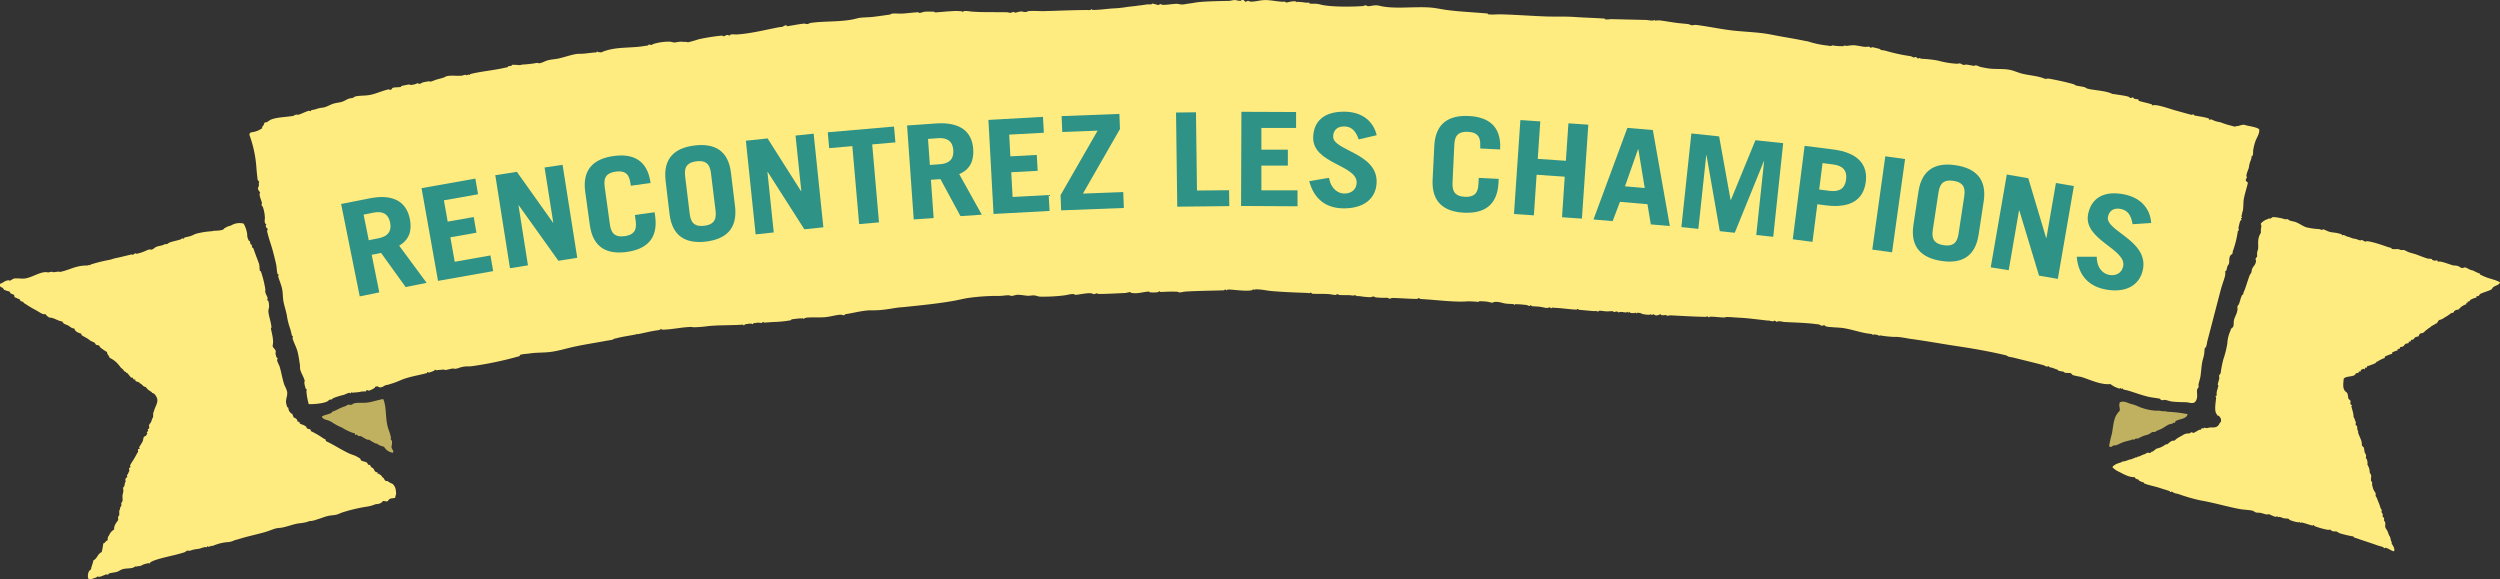 <svg xmlns="http://www.w3.org/2000/svg" viewBox="0 0 920 213.16"><rect x="0" y="0" width="920" height="213.16" fill="#333333" stroke="none"/><defs><style>.cls-1{fill:#ffec80;}.cls-1,.cls-2{fill-rule:evenodd;}.cls-2{fill:#bfb160;}.cls-3{fill:#2e9286;}</style></defs><g id="Layer_2" data-name="Layer 2"><g id="Layer_1-2" data-name="Layer 1"><path class="cls-1" d="M762.85,138.05a25.45,25.45,0,0,0,2.94.63c3.36,1,7.08,3,10.86,2.66A9.1,9.1,0,0,0,780,143c.24,0,.33-.21.36-.21.31,0,.17.31.24.35s.38-.21.35-.22c.3.08.3.31.52.42a9.32,9.32,0,0,0,1.19.26c2.49.69,5.1,1.73,7.81,2.38,1.45.35,3,.46,4.48.76-.11,0,.13.3.22.35.83.41,1.14,0,1.54.06.94.16,1.74.52,2.64.63A45.74,45.74,0,0,0,804,148c1.61,0,2.56.71,3.72,0,1.35-1.57.61-3.19.81-4.53.07-.53.49-.77.56-1s-.15-.61,0-1.18c.21-.95.53-1.88.68-2.79.27-1.7.32-3.43.63-5.15.17-.92.53-1.9.69-2.79s.11-1.75.31-2.58c0,.08.31-.1.37-.2a7.65,7.65,0,0,0,.47-2c1.77-6.69,3.38-13,5-19.14.45-1.68,1.05-3.26,1.54-4.93a5.2,5.2,0,0,0,.1-1.75c0-.29.37-.25.44-.48.14-.45.18-.94.35-1.39s.49-.8.56-1c.28-.91,0-1.72.32-2.58a1.56,1.56,0,0,1,.88-1c.17-.09.2-.93.27-1.12a36.87,36.87,0,0,0,1.85-7.51c0,.06.32-.05.38-.21s-.21-.4-.18-.62a13.53,13.53,0,0,1,.69-2.79c.09-.26.3-.11.37-.2.18-.25-.18-.58-.17-.63.07-.27.33-.13.38-.2.14-.24-.21-.43-.17-.64.08-.47.27-.92.34-1.39,0-.2-.4-.08.07-.27.06,0,.12-.5.14-.56.18-1.08.15-3,.27-3.77.31-2.1,1.16-4.44,1.56-6.41a2.27,2.27,0,0,1-.79-.78c.08-1.15.72-.94.33-1.4s.72-2.9.82-3.33a9.41,9.41,0,0,1,.61-2.51,5.17,5.17,0,0,0,.41-1.67c.05-.15.4-.26.39-.21.19-.75.1-1.58.22-2.3a20.17,20.17,0,0,1,.69-2.78c.52-1.6,1.7-2.95,1.47-4.65-1.18-.92-3.81-1.07-5.6-1.66-1.15,0-2.15.64-2.78.51-.31,0-.3.2-.38.21a11,11,0,0,1-1.58-.38,29.23,29.23,0,0,1-3.71-1.17c-.57-.17-1.23-.25-1.89-.44s-1.17-.54-1.83-.72c-.1,0-.28.29-.69.13,0,0,.07-.25.07-.28-.28-.49-5.19-1.18-5.36-1.23s-.24-.34-.26-.35c-.44-.17-.74.13-1,.06-2-.52-4.06-1.12-5.93-1.63-1.43-.39-7.27-2.48-8.22-1.81-.2.15-.3-.37-.24-.34-1.88-.64-3.35-.84-5-1.38,0,0,.07-.26.06-.28-.32-.54-1.51-.12-1.84-.68-.44-.74-1.11.46-1.58-.34-.26-.44-4.95-1-5.07-1.06-1.23-.21-.9,0-1.58-.33-2.49-1.08-6.79-1.18-8.87-1.8-.41-.13-.64-.41-.9-.48-1.13-.3-2.46-.42-3.17-.63-.41-.12-.63-.39-.9-.47-3-.87-6-1.49-9.14-2.07-.51-.09-1.09.22-1.64,0-2.29-1-5.61-1.18-8.21-1.83-1.53-.38-3.11-1.15-4.67-1.43-2.39-.45-4.93-.15-7.47-.46-.95-.13-1.94-.31-2.87-.51-1.31-.29-1-.53-2.18-.67-.18,0-.42.22-.35.23-1-.15-1.86-.36-2.87-.49-.46-.07-.63.21-1.33.06-.45-.1-.52-.4-1.22-.49-.38-.06-.53.13-1,.11a32.42,32.42,0,0,1-7-1.16,41.35,41.35,0,0,0-5.78-.65c-1.22-.13-.81-.5-1.27-.2s-.93-.44-.92-.44c-.45-.08-.72.17-1,.13s-.59-.36-1.23-.48a66,66,0,0,1-9.16-2,11.71,11.71,0,0,0-1.59-.24c-.25-.05-.26-.33-.29-.33-.85-.26-2-.55-2.83-.71-.32-.06-.41.22-.67.19s-.35-.35-.6-.38c-.59-.06-1.08.11-1.64.05-1.42-.16-2.9-.55-4.16-.6a18.56,18.56,0,0,0-2.31.25,8.34,8.34,0,0,1-1-.13c-.29,0-.26.22-.35.23a23.47,23.47,0,0,1-4.2-.3c.08,0-.22.23-.35.24a4.52,4.52,0,0,1-1-.13,35.18,35.18,0,0,1-7.59-1.59,3.4,3.4,0,0,0-.64-.09c-3.69-.77-6.71-1.25-10.17-1.88-1.67-.31-3.38-.68-5.08-.92-4-.55-7.87-.65-11.89-1.11-4.43-.51-8.9-1.51-13.39-2.05a7.31,7.31,0,0,0-1.32.15c-.56,0-1-.38-1.57-.45-1.2-.15-2.32-.22-3.53-.36-2.7-.32-4.94-.78-7-1a7.46,7.46,0,0,0-1.63.13c-.13,0,.09-.31-.29-.32a.58.58,0,0,1-.36.26,12.73,12.73,0,0,1-2.24-.21c-4.63-.13-9.07-.21-13.24-.32a16.45,16.45,0,0,1-2,.12c-.16,0-.38-.31-.3-.31-3.68-.26-7.28-.33-10.93-.59s-7.09-.08-10.64-.2c-5.49-.19-11.1-.64-16.4-.77-1.89-.05-3.34.16-4.83,0-.19,0-.36-.31-.3-.31-5.17-.47-10.51-.67-15.4-1.35-1.77-.25-3.37-.63-5.12-.8-6-.59-13.88.67-19.3-.7-1.7-.44-3,.13-4.19.16-.41,0-.44-.32-1-.31s-.48.22-1,.26c-4.35.32-12.38.34-15.76-.62-1.52-.44-2.83-.08-3.86-.34,0,0,0-.27,0-.29s-1.06,0-1.28,0a28.26,28.26,0,0,0-3.23-.32c-.22,0,0,.38-.31,0-.52-.57-3.44.26-3.55.26-.33,0-.37-.24-.64-.29a5.24,5.24,0,0,0-1,0c-2.09-.12-4.13-.59-6.12-.61s-3.59.61-5.47.57c-.43,0-.71-.29-1-.29s-.43.36-1,.29c-.07,0-.52-.55-.65-.58a2.29,2.29,0,0,0-.64,0c-.06,0-.5.29-.32.29-1.22,0-1.57-.27-2.26-.28s-1.47.29-2.26.3c-3.44.07-6.86.11-10.29.38-1.61.12-3.05.47-4.5.63-.78.08-1.54.3-2.26.32s-1.45-.28-2.25-.25c-1.61.06-3.22.39-4.82.38-.44,0-.72-.27-1-.27s-.42.37-.95.31A14.83,14.83,0,0,0,424,1.31c.11,0-.22.26-.31.29a5.22,5.22,0,0,1-1,0c-1.44.09-1.93.26-2.89.36-1.42.14-1.94.26-2.89.36-1.42.15-1.93.2-2.89.37a46.47,46.47,0,0,1-4.81.43c-2.09.18-5,.56-7.06.54-.18,0-.4-.27-.33-.27-.33,0-.38.25-.64.3a4.36,4.36,0,0,1-1,0c-5.17,0-10.44.26-15.44.39-2.43.07-3.89-.16-6.12,0-.45,0-.59.32-1.27.35s-1.07-.24-1.62-.2c-1.14.08-1.35.4-2.24.41-.17,0-.42-.26-.34-.27a7.56,7.56,0,0,0-1.26.36c-.6,0-.74-.2-1.3-.21-4.28-.1-9.92.07-13.58-.31a8.68,8.68,0,0,0-2.26-.13c-.19,0-.37.31-.31.3-.32,0-.4-.21-.66-.24a21,21,0,0,0-3.88,0c-1.91.08-4.38.38-5.78.42-.24,0-.34-.26-.35-.26-1,0-2.18-.07-3.23,0s-1.35.43-2.23.46c-.18,0-.4-.26-.34-.26-2.48.13-4.35.44-6.43.52-1,0-2.2-.12-3.24,0-.4,0-.44.3-.94.37-2,.28-4,.57-6.08.82-1.83.22-4.49.15-5.78.53-5,1.45-11.83.94-17,1.67-.56.08-1,.38-1.26.42-.57.09-1-.18-1.31-.15-2.1.23-4.24.67-6.38,1,0,0,0-.27,0-.28-.48-.34-1.46.41-1.57.46a7.57,7.57,0,0,1-1,.11c-4.93.9-10.59,2.4-15.91,2.72-.55,0-1.33-.11-2,0-.33,0-.34.32-.6.37s-.49-.25-1-.17-.75.49-1.24.45c-.08,0-.5-.23-.36-.25A69.72,69.72,0,0,0,257,14.48a38.23,38.23,0,0,1-3.76,1.07c-.38,0-.52-.16-1-.15a11,11,0,0,1-1.64-.07,18.94,18.94,0,0,0-2.24.31c-.65,0-1.31-.28-2-.31a19.41,19.41,0,0,0-5.75.81c-.41.11-.67.36-.92.42s-.49-.25-1-.15c.05,0-.13.28-.28.33a3.29,3.29,0,0,1-.64.09c-6,1.09-11.27.12-16.6,2.48a4.86,4.86,0,0,0-1-.13.86.86,0,0,1-.36-.23c-.21,0-.35.33-.27.33-1.7.07-3.15.33-4.83.47-.9.08-1.74,0-2.6.12-2.26.38-4.33,1.17-6.61,1.67-1.21.26-2.56.3-3.82.63-1.06.28-2,.89-3.09,1.11-.35.07-.54-.15-1-.12s-.86.16-1.28.21c-1.65.22-3.08.34-3.87.38-.42,0-.85.22-1.27.22a22.68,22.68,0,0,0-2.65-.12c-.29.07-.19.32-.26.35-.39.16-.89.08-1.28.22,0,0-.06.25-.27.34a4.37,4.37,0,0,1-.63.11c-4.21,1-9.34,1.42-13,2.39-.25.06-.23.33-.27.34-.19.07-.47-.19-.37-.22-.48.17-.48.53-1,.18-.17-.13-1.34.27-1.59.3-1.89.13-3.6-.17-5.25.12a5.06,5.06,0,0,0-1.21.53c-1.42.47-2.21.58-3.13.9a18.44,18.44,0,0,1-1.84.65c-.56-.32-1.86.1-2.6.22-.54.1-1,.5-1.21.54-1,.15-.91-.59-1.33,0a8.11,8.11,0,0,1-2.22.45c-.19,0-.42-.21-.37-.22-1.11.18-2.1.39-2.86.58-.18,0-.32.36-.26.35-.9.2-2,.09-2.91.3-.45.11-.43.62-.84.76s-.45-.15-.69-.15a4.6,4.6,0,0,0-.95.2c-2.06.56-3.95,1.42-5.9,1.82s-3.73.18-5.51.59c-.36.09-.44.33-.88.49s-1.09.16-1.59.34c-.79.3-1.5.83-2.4,1.12s-2.18.39-3.17.69c-1.51.48-2.49,1.27-4,1.48a9.07,9.07,0,0,0-2.52.57c-.51.17-1.07.2-1.58.35-.28.08-.19.32-.25.35-.29.14-.46-.2-.7-.13-1.55.42-2.45,1.07-4,1.5-.3.08-.3-.21-.38-.21-.24,0-.28.36-.25.35-.29.05-.29-.2-.37-.21-.33,0-.33.39-.57.43-2.66.49-6,.46-8.33,1.37a6.47,6.47,0,0,0-1.44.93c-.23.12-.76.06-.94.22s-.31.76-.44,1-.71.45-.42,1a8.46,8.46,0,0,1-4,1.55c-.64.06-.53.52-.81.78a43.82,43.82,0,0,1,2.61,12c.12,1.62.27,3.09.46,4.6,0,.3.73.84.58,1-.26.39-.11.33-.1.91A1.84,1.84,0,0,1,95,69c-.4.58.81,1.94.79,1.88s-.24.25-.25.35c-.09,1.12.61,2.37.82,3.34.09.39-.15.68-.1.91s.43.48.58,1a13.86,13.86,0,0,1,.65,4,2.94,2.94,0,0,0,.09,1.75c.09.23.35.14.39.2.13.23-.22.42-.18.63.11.55.24.85.58,1s-.1.93-.1.91c.62,2.83,1.48,4.92,2.15,7.44.43,1.66.86,3.27,1.22,5,.23,1.11.19,2.44.51,3.41.09.24.34.15.38.2.14.25-.23.43-.17.64.43,1.61,1.14,3.11,1.46,4.66s.21,3.06.49,4.6.87,3.25,1.23,5a24.89,24.89,0,0,0,1.23,5,19.6,19.6,0,0,1,.61,2.5c0,.07.4.32.37.21.11.38-.22.6,0,1.18.53,1.63,1.34,3,1.75,4.59s.63,3.35.86,4.81c.08.51,0,1.28.12,1.74.36,1.4,1.22,2.63,1.61,4,.12.42-.11.62-.1.91a9.43,9.43,0,0,0,.55,2.23c.08.24.34.14.37.2.13.23-.2.42-.16.63a23.84,23.84,0,0,0,.87,4.8c1.8.08,6.78-.3,7.4-1.5.08-.16,1-.19,1.18-.28a.68.68,0,0,0,.23-.35,29.08,29.08,0,0,1,4-1.26c.64-.19,1.41-.64,2-.76.29-.06.44.2.66.14s.06-.38.52-.42c0,0,0,.27.06.29s.48-.15.59-.14a13.19,13.19,0,0,0,2.72-.33c.64-.12,1.3,0,1.82-.13,0,0-.07-.26-.06-.28.2-.31,1,.07.95.08a6.69,6.69,0,0,0,2.23-1.1c.08-.05,0-.23.22-.35s.63-.07.89-.2c.77,1.09,2.58-.24,2.71-.32a5,5,0,0,1,.89-.19,32.15,32.15,0,0,0,4.59-1.61c2.91-1.32,6.58-1.83,9.92-2.73,0,0,0-.29.23-.35a.38.38,0,0,1,.36.22,11.83,11.83,0,0,0,2-.72c.25-.07.17-.3.23-.34.26-.13.43.19.65.16,1-.16,1.83-.14,2.72-.28.21,0,.36.22.36.22,1.31-.13,3.08-.85,3.6-.45a6.17,6.17,0,0,0,1.48-.3,9.36,9.36,0,0,1,3-.61,11.21,11.21,0,0,0,1.83-.07,129.51,129.51,0,0,0,17.71-3.74s-.07-.26-.05-.28c.24-.42,2.92-.55,3.26-.61,2.79-.48,5.6-.26,8.46-.67,2.11-.3,4.33-.91,6.47-1.44,4.39-1.08,8.87-1.71,13.32-2.55,1.22-.23,2.94-.36,3.23-.82,0-.07.5-.08.59-.1,2.41-.68,5.08-1,7.39-1.48.45-.08.26-.37.6-.09a2.15,2.15,0,0,0,.59-.1c2.15-.42,4.33-1,6.51-1.29,1-.14,1.27-.2,1.45-.5s.4.23.34.23c3.76,0,7.27-.94,10.81-1,.4,0,.64.1,1.23.11a41.93,41.93,0,0,0,5.11-.43c4.29-.41,8.65-.24,12.67-.53.31,0,.21.21.34.24.31.07.48-.35.56-.36,1.09-.2,2.34-.41,2.71-.07.18.17.35-.33.27-.31.52-.08,1.23-.18,1.79-.23a7.84,7.84,0,0,1,1.23.13c.3,0,.31-.32.56-.35s.38.22.63.2c1.84-.13,3.69-.26,4.8-.29a40.28,40.28,0,0,0,4.78-.57c.17,0,.31-.33.26-.32,1.09-.17,2.19-.29,3.29-.39.45,0,.35.31.59-.07.13-.19.42.24.33.26.51-.08,1-.41,1.46-.46,2.18-.16,4.42,0,6.63-.15,2.43-.22,4-.86,5.94-.92.48,0,.81.31,1.23.16.08,0,.39-.34.27-.32,2.73-.41,5.34-1.11,8-1.38,1.54-.15,3,0,4.51-.15,2.52-.15,5.11-.67,6.85-.91.78-.11,1.57-.13,2.39-.22,6.66-.68,13.2-1.34,18.8-2.39,1.46-.28,2.93-.64,4.44-.9a76,76,0,0,1,11.7-.8c1.29,0,2.69-.29,3.59-.23.37,0,.71.24.92.23.79,0,1.56-.43,2.38-.42,1.22,0,2.4.27,3.64.36.79.06,1.57-.2,2.39-.13s1.45.42,2.13.45a61.76,61.76,0,0,0,8.7-.43c1.37-.13,2.8-.68,3.88-.47.05,0,.47.26.31.27,1.92-.14,4.66-.87,6.29-.55.08,0,.43.27.31.27a4.48,4.48,0,0,0,1.49-.34c.2,0,.34.27.31.27,3.44,0,6.77-.22,9.9-.35.65,0,1.43-.34,2.09-.35-.08,0,.18.25.31.28,2.35.48,4.53-.41,6.59-.47-.09,0,.19.25.31.27a10.11,10.11,0,0,0,3-.07c.29,0,.18-.25.29-.29.29-.12.55.27.61.27a59.67,59.67,0,0,1,6-.13c.38,0,.69.27.91.27.8,0,1.54-.28,2.39-.32,4.65-.28,9-.29,13.81-.45.38,0,.41-.29.89-.3,0,0,.06.29.31.29s.35-.29.3-.29c2.31,0,6.82.77,9,.26.1,0,.4-.3.3-.29.66,0,.58.3.9,0a4.38,4.38,0,0,1,1.2,0c1.62.06,3.16.45,4.8.59,4.3.39,8.79.53,12.9.69,1.1,0,.88.32,1.2,0s.91.31.89.3c1.77.11,3.66,0,5.4.1,1.21,0,2.39.38,3.29.35.2,0,.34-.28.31-.28.56,0,.89.3,1.19.31,1.38.07,2.92,0,3.9.09,1.18.12.92.17,1.49,0,.41-.08.66.24.9.31a5.35,5.35,0,0,0,.9,0,28.72,28.72,0,0,0,3.88.4c.49,0,1-.26,1.21-.25.46,0,.6.25.89.31a28.83,28.83,0,0,0,4.2.14c.38,0,.4.28.88.32s.67-.26,1.22-.25c2.93.08,6.52.37,9,.35.17,0,.36-.27.31-.27.57,0,.65.31,1.19.33,5.55.3,12.25,1.24,17.07.84a37.64,37.64,0,0,1,3.89.21c.17,0,.36-.26.31-.26,1,0,1.82.06,2.7.15s1.54.37,2.38.43c-.1,0,.2-.24.31-.26,1.76-.31,3.17.42,4.47.57.94.1,1.76.1,2.7.17.26,0,.22.3.27.31.26.06.31-.27.32-.27,1.55,0,2.86.14,4.19.29.56.06.65.32,1.18.37.32,0,.19-.23.32-.27.3-.08.51.33.58.34.92.1,1.76.09,2.69.19,1.5.15,3,.78,3.58.27.24-.2.79.35.88.35-.07,0,.2-.24.32-.26a3.93,3.93,0,0,1,.9.06c2.61.08,5.92.63,8.07.65.27,0,.25-.25.32-.27.29,0,.35.32.58.34,2,.18,3.94.39,5.67.49.63,0,.64-.22.9.07s.93-.21.92-.21c.93,0,1.75.21,2.69.24.79,0,1.57-.1,2.42-.06,0,0,0,.29.27.31.42,0,.58-.27,1.22-.18.14,0,.37.32.28.32.35,0,.47-.18.92-.2.78,0,1.7.25,2.09.19.13,0,.38-.25.32-.25.32,0,.19.28.28.31.27.1.39-.25.62-.23-.11,0,.19.28.27.32a4.27,4.27,0,0,0,2.12-.08c.07,0-.06.34.27.31.1,0,0-.26.33-.26a3.93,3.93,0,0,1,1.76.46,11,11,0,0,0,2.69.28c.1,0,.42-.26.32-.26.34,0,.16.26.28.31.28.14.56-.22.62-.22.41,0,.53.38,1.17.41s1.34-.44,1.55-.42.26.32.27.32a5.33,5.33,0,0,0,1.82-.1c.11,0-.05.28.27.32a6.72,6.72,0,0,0,1.22-.16c4.32.24,9.24.51,12.94.57.41,0,.67-.18.93-.18-.1,0,.12.28.26.32.3.07.39-.22.64-.21,1.7,0,3.46.28,5.1.31.37,0,.47-.17.93-.18,1.72,0,2.85.17,4.21.23,3.4.15,6.76.62,10.19,1a3.19,3.19,0,0,0,.6.08c.75-.08.46.07,1.49.2a4.09,4.09,0,0,0,.6.07c.1,0,.43-.24.33-.24.58,0,.62.4,1.16.45-.06,0,.19-.23.34-.25a10.68,10.68,0,0,1,2.08.28c4.17.24,8.76.29,13,.94.38.06.38.34.85.42s.7-.21,1.23-.11c0,0,.14.28.27.33a7.63,7.63,0,0,0,2.08.3c1.64.19,3.19.15,4.81.43,2.66.46,5.34,1.31,7.36,1.71,1,.22,2,.3,3,.47.08,0-.07.35.25.33.09,0,.06-.25.35-.23.49,0,1,.17,1.48.23.28,0,.19.31.26.33.25.09.32-.23.34-.23a41.62,41.62,0,0,0,5.4.59c2-.12,4.22.49,6.59.8,5.21.71,10.7,1.72,16.1,2.53,6.22.93,12.41,2,18.4,3.44.43.1.56.35.83.45a10.89,10.89,0,0,0,1.49.29c4,1,8.18,2,11.43,2.87a12.15,12.15,0,0,1,1.13.52c.35.11.48-.2.94-.1-.09,0,.14.3.24.34a6.71,6.71,0,0,0,.89.19c.76.26,1.3.52,2,.71.21.06.24.34.24.34a18.86,18.86,0,0,0,2.07.43c.15,0,.3.36.24.34.82.19,1.65,0,2.41.22C762.45,137.69,762.57,137.94,762.85,138.05Z"/><path class="cls-1" d="M917.4,105.77c.87-.77,2.31-.79,2.6-1.89-1.79-1-3.73-1.24-5.69-2.08-.52-.22-1.22-.57-1.75-.84,0,0,.1-.25.09-.28s-.53-.14-.62-.18c-.92-.43-1.39-.64-1.74-.84s-.84-.21-1.22-.38c-.55-.23-1.2-.65-1.74-.83s-.9.29-1.39.18c-.33-.08-1-.58-1.45-.74a5.72,5.72,0,0,0-1.61-.19c-1.58-.42-4.88-1.8-5.58-1.37-.21.14-.27-.39-.22-.37a1,1,0,0,0-1,0,5.48,5.48,0,0,1-.92-.27c-.15-.06-.3-.39-.22-.37-.68-.19-1.21,0-1.91-.27-1.36-.42-2.69-1-4.2-1.53-.65-.21-1.41-.36-2.15-.62-1.11-.37-1.43-.75-2.06-.89-.37-.09-.52.09-1,0s-.82-.32-1.23-.36a14.89,14.89,0,0,1-2,0c-.3-.07-.3-.33-.53-.45A6.94,6.94,0,0,0,879,91c-2.2-.78-6.2-2.15-8-2.24-.08,0-.52.15-.38.19-1.17-.3-1.26-.87-1.84-.51-.25.15-1.68-.48-1.84-.51a6.17,6.17,0,0,1-2.14-.59,7.06,7.06,0,0,0-.93-.25c-1.1-.42-1.36-.81-1.84-.5-.2.13-.31-.39-.23-.36-.51-.16-1-.28-1.54-.42-.86-.22-1.88-.23-2.83-.46s-1.86-.85-2.7-1c0,0-.05.26-.07.27-.19.1-1-.3-1.23-.32a24.06,24.06,0,0,1-4.76-.67c-1.19-.38-2.39-1.33-3.78-1.87-.59-.23-1.47-.34-2.15-.56-.42-.13-.6-.44-.85-.51-.45-.14-.73.1-1,0a18.72,18.72,0,0,0-4.38-.82c-.23,0-.63.44-1.14.6a1.47,1.47,0,0,1-.3-.08c-.37-.08-.19.14-.38.2A5.12,5.12,0,0,0,832,82.28c-.14.31.16.49.17.63,0,1-.23,1.38-.18,2,.08,1-.07.85-.35,1.39-1,2-.49,3.75-.65,5.16-.05.47-.26.93-.35,1.39a7.51,7.51,0,0,0,0,1.47c-.08.36-.47.45-.59,1-.06.29.17.39.16.63,0,1.32-1,2-1.38,2.9-.19.44-.19.95-.34,1.4s-.49.76-.59,1c-.76,2-1.58,4.93-2.21,6.23a6.07,6.07,0,0,0-.21.84c-.06.22-.35.17-.37.2-.51,1-.79,2.36-1.13,3.26-.2.49-.46.56-.59,1s.1.65,0,1.19c-.24,1.68-1,2.59-1.28,3.81-.21.8,0,1.67-.25,2.3s-.75.73-.88,1,0,.38-.14.55a12.63,12.63,0,0,0-1.18,4.72,33.66,33.66,0,0,1-1.46,5.84,42.36,42.36,0,0,0-1,5.08c-.08.42-.4.51-.5.76-.19.52.08.9,0,1.19-.18.87-.46,1.68-.56,2.22,0,.19.23.38.23.36-.14.88-.46,1.7-.62,2.5a7.58,7.58,0,0,0,0,1.18c0,.31-.28.1-.35.21-.19.26.16.54.15.63-.26,2.32-.67,4.77.07,5.92a7.42,7.42,0,0,1,.44.7c.06.12.53,0,.59.15.2.36.63.93.66,1.06s0,1.27,0,1.19c0,.07-.27,0-.37.2-.8,1.93-2,1.78-3.55,1.77-.65,0-1.36.52-2.18,0-.08.55-.68.18-1,.34s0,.56-.43.48-1.12.44-1.38.55a11.79,11.79,0,0,1-1.08.61c-.23.07-.63-.22-.87-.21s-.56.39-.72.41c-.37.06-.66,0-1,.06a3.87,3.87,0,0,0-1.72.76,16,16,0,0,0-2.15,1.25c-.38.35-.68.7-1.08.62-.75-.14-1.84,1.11-2.14,1.25s-.78.06-1,.35a8.22,8.22,0,0,1-3.08,1.33,14.86,14.86,0,0,1-1.49,1.12c-.38-.13-.47.34-.71.41-.41.14-.83-.13-1.22,0-.19.06-.5.33-.72.42s-.65.23-1,.36c-.53.19-1,.62-1.35.56s-.61.43-1,.36-.61.42-1,.35-.17.15-.35.21c-.43.15-1.18.23-1.29.3a5.13,5.13,0,0,1-1,.35,3.67,3.67,0,0,1-1.28.29c-.33-.05-.17.15-.35.22-1.22.42-2.67.75-3.46,1.85a7.86,7.86,0,0,0,2.62,1.78c1.89,1,3.73,2,5.63,1.89.16.59.68.72,1.31.9.27.08.14.3.22.35a5.55,5.55,0,0,0,1.66.68c.23.07.19.34.22.35,1.5.64,3.47,1,5.4,1.58,1.32.44,2.8.86,3.94,1.26.28.09.12.28.22.35s.61-.15.65-.14c.37.11.51.37,1.07.56s1,.2,1.44.35a62.18,62.18,0,0,0,8.24,2.36c4.72.8,11.17,2.67,14.73,3.22,1.37.22,2.82.23,4.15.51.44.1.94.54,1.35.67s1.23.06,1.79.18c.75.16,1.26.39,2,.54.46.09.84-.17,1.22,0a13.35,13.35,0,0,0,2.21.9c.23.05.34-.2.36-.19.63.06.47.49.86.23.24-.17,1.55.44,1.71.47.6.11,1.31.07,1.79.2.29.08.27.32.49.44a14,14,0,0,0,3.14.87c.1,0,.45-.18.36-.19.32.06.1.28.21.35s.57-.13.65-.11c1.41.29,3,.92,4,1.13.25,0,.29-.2.36-.2.29,0,.28.38.49.44A28.33,28.33,0,0,0,856.8,195c.27,0,.44-.15.66-.11s.49.45,1,.6,1.16,0,1.51.15.53.4,1.06.6a37.66,37.66,0,0,0,4.91,1.16c.29.08.28.32.49.44a8.29,8.29,0,0,0,.85.25c2.54.93,5.55,1.83,7.31,2.5.83.32,1.66.46,2.55.78,0,0-.06.28.2.36s.35-.19.37-.19c1.43.25,2.16,1.2,3.31,1.33.42-1.25-.67-2.27-.93-3,0,0,.07-.22.08-.27.08-.32-.15-.18-.2-.36-.2-.64-.25-1.18-.43-1.63-.09-.23-.3-.47-.41-.73-.17-.43-.32-.91-.51-1.36s-.7-1.08-.81-1.44c-.16-.51.08-1.18-.07-1.81,0-.2-.34-.47-.4-.73s.05-.57,0-.91c0-.14-.43-.3-.49-.45s0-.67,0-.91-.31-.45-.41-.72.07-.58,0-.91-.33-.41-.41-.72a18.77,18.77,0,0,0-.85-2.35c-.16-.41-.38-1-.53-1.36s-.32-.48-.41-.72.08-.6,0-.91c-.19-.51-.6-.92-.82-1.44a14.85,14.85,0,0,1-.46-1.63c-.08-.33,0-.55,0-.91,0-.19-.38-.51-.41-.72-.11-.66.14-1.37,0-2.1,0-.15-.35-.5-.42-.72a3.15,3.15,0,0,1-.12-.63,2.94,2.94,0,0,0-.26-1.27c-.14-.62-.55-1-.54-1.36a2.39,2.39,0,0,0,0-.91c-.07-.22-.08-.43-.13-.64s-.31-.44-.41-.72.16-.71,0-1.18c-.05-.19-.34-.52-.41-.73-.22-.6-.2-1.46-.39-1.9-.12-.28-.56-.52-.71-.81a5,5,0,0,0-.53-2.54c-.27-.84-1-2-.82-2.62.07-.33-.15-.18-.22-.36a8.28,8.28,0,0,1-.18-1.55c0-.11-.47-.31-.5-.44-.11-.44.12-.76,0-1.19,0-.06-.16-.21-.22-.35a3.36,3.36,0,0,0-.56-1.36,9.07,9.07,0,0,1-.06-.91,27.35,27.35,0,0,0-.75-2.9c-.08-.1.21-.43.16-.55s-.46-.27-.52-.45c-.12-.42.17-.79,0-1.19s-.62-.52-.72-.79c-.25-.72-.08-1.59-.63-2.28-1.69-1-1.31-3.08-1.12-5.07.89-1.11,3.93-.57,4.34-1.75.12-.34.49-.29.75-.38.08,0,.22.11.3.08s0-.49.15-.55.52-.05.68-.11,0-.48.16-.55.49-.22.75-.38c.1-.07.48.23.59.17s.06-.45.16-.55.57,0,.67-.11.05-.43.16-.55.59,0,.68-.1c.74-.39,2.43-.75,2.63-1.33.12-.31.21-.07.38-.19a12.23,12.23,0,0,1,2.64-1.32c.13,0,0-.48.16-.55a19.51,19.51,0,0,1,2.57-1c.13,0,0-.48.16-.55a10.79,10.79,0,0,1,1.82-.66c.11,0,.06-.47.16-.55s.56-.05.68-.1.06-.47.16-.55.79-.13,1.06-.29c.43-.25.54-.66.92-.92s.79-.11,1.06-.28.07-.44.17-.55.57,0,.68-.1,0-.43.16-.55.57,0,.68-.09c.39-.29.59-.7.93-.93s.81-.09,1.06-.28.29-.77.63-1,.79-.12,1.06-.28c.52-.3,1.07-1,1.31-1.1s.53-.48.85-.65a4.62,4.62,0,0,0,.85-.64c.56-.44,1.21-.58,1.61-1,.72,0,.85-1.05,1.4-1.37a4.37,4.37,0,0,0,1.93-.91,15.19,15.19,0,0,0,2.47-1.65c.15-.09.52,0,.69-.09s.28-.56.55-.73a2.57,2.57,0,0,1,1.46-.45A5.43,5.43,0,0,1,907.5,112c.11,0,.06-.47.17-.55s.24.12.3.09.06-.47.16-.54.65,0,.78-.36.63-.5.86-.63a4.82,4.82,0,0,1,1.46-.45c.12,0,.06-.48.17-.55s.54,0,.7-.09c.36-.28.35-.72.94-.9,1.2-.55,3-1,3.8-1.52C917.05,106.38,917.27,105.89,917.4,105.77Z"/><path class="cls-2" d="M778.67,153c-.93,1.85-1.06,4.34-1.51,6.71a34.84,34.84,0,0,0-1,4.47c.63.71,1.27-.1,1.58-.23s.69,0,.93-.09c1-.31,1.8-.83,2.7-1.14s1.72-.48,2.3-.65a2.66,2.66,0,0,0,1-.36c.1-.07.47.18.59.13s.4-.32.71-.42.57,0,.94-.07c.17-.05.51-.36.7-.43.43-.15.95-.4,1.37-.56s1.12-.29,1.65-.5.9-.63,1.43-.84c.32-.13.56,0,.94-.07.17,0,.52-.34.71-.42.5-.21.92-.36,1.37-.56,1.13-.52,2-1.22,2.87-1.67.57-.29,1.13-.22,1.65-.49.06,0,0-.24.07-.28s.47.21.59.15.23-.63.49-.77c1.47-.81,3.78-.66,4.32-2.49a46.11,46.11,0,0,0-5.7-.79,9.74,9.74,0,0,0-1.53-.07,4.2,4.2,0,0,1-.59-.14,5.34,5.34,0,0,0-1.52-.07,4.2,4.2,0,0,1-.59-.14,5.84,5.84,0,0,0-1.53-.07,18.87,18.87,0,0,1-6.74-1.57,13.1,13.1,0,0,0-2.58-.89c-1.59-.49-2.67-1.24-4.17-.65-.56,1.38.2,2-.11,3.21A7.72,7.72,0,0,0,778.67,153Z"/><path class="cls-2" d="M143.91,161.13a22.84,22.84,0,0,0-1-3.29c-1.23-3.62-.54-8-1.89-11-2,.37-3.86,1-5.57,1.27s-3.43,0-4.89.26c-.6.1-.81.48-1.41.62-.35.08-.48-.15-.94-.07s-.79.43-1.11.55a18.25,18.25,0,0,0-3.09,1.32,12.45,12.45,0,0,1-1.69.7c-.21.1-.17.31-.23.35-1.16.73-2.4.69-3.67,1.47.48,1.11,1.82,1.18,2.52,1.46a7.76,7.76,0,0,1,1.8,1,21.34,21.34,0,0,0,3.16,1.6,18.78,18.78,0,0,0,4.15,2c.55-.2.48.53.78.7.12.08.46-.19.58-.13s.24.41.43.49.67,0,.94.07c.92.42,2.21,1.5,3.07,1.34.34-.05.16.1.35.22.59.34,2,1.28,2.42,1.2s.16.13.36.22a7.62,7.62,0,0,0,2.35.93,4.44,4.44,0,0,0,3.24,2.2c.56-.84-.49-1.16-.51-2.23a6.36,6.36,0,0,0,.21-1.82c0-.47-.54-.86-.55-1.05S144,161.43,143.91,161.13Z"/><path class="cls-1" d="M145.69,180.88a3.81,3.81,0,0,0-1-2.59c-.26-.37-1.44-.61-2.06-1.3-.89.25-1.15-.49-1.47-1.13-.68-.08-.68-1.23-1.47-1.13.08-.61-.49-.29-.71-.43s0-.46-.12-.56-.66.21-.65-.14c-.44-.29-.57-.91-.9-1.26-.12-.14-.55-.28-.7-.43s-.24-.56-.49-.77-.5,0-.64-.14-.24-.61-.48-.77c-.59-.38-1.63-.48-2-.71s-.23-.58-.48-.77a13.17,13.17,0,0,0-1.43-.84c-.71-.39-1.59-.57-2.35-.92-3-1.36-6.1-3.44-8.8-4.66-.11-.06,0-.48-.13-.56-.28-.21-.79-.42-1.08-.62a28.71,28.71,0,0,0-4.31-2.49c-.12,0,0-.48-.14-.55-.51-.35-1-.14-1.37-.55-.3-1.15-2-1.27-2.6-1.72-.12-.09,0-.44-.14-.56s-.55,0-.65-.13-.08-.42-.14-.55a1.78,1.78,0,0,0-1.16-.89c-.22-.11-.6-1.22-.63-1.33-.1-.3-.24-.07-.37-.2a4,4,0,0,1-.86-1,5.92,5.92,0,0,1-.28-1.12c-.07-.19-.36-.2-.36-.2a8.84,8.84,0,0,1-.49-2,10,10,0,0,1,.39-2.16c0-.38.08-.65.09-.91,0-1.35-.86-2.47-1.2-3.54-.63-2-.94-4.05-1.54-6.12-.24-.86-1-2-1-2.71,0-.08.21-.44.22-.34-.07-.4-.45-.53-.5-.76a10.78,10.78,0,0,1-.28-1.12c-.07-.48.18-.75,0-1.18-.25-.67-1.07-1.09-1.09-1.8.51-2-.26-4.37-.63-6.34,0-.22.23-.33.22-.35-.16-2-.94-3.89-1.15-5.92a9.32,9.32,0,0,1,.25-1.54,7.46,7.46,0,0,0-.25-2.3c0-.08-.4-.29-.37-.2-.13-.38.16-.69.09-.91-.25-.83-.68-1.39-.85-2.15-.12-.52.08-.68,0-1.19a41.35,41.35,0,0,0-1.6-6.39c-.05-.15-.39-.27-.37-.2-.22-.81-.08-1.79-.32-2.58s-.67-1.82-1-2.71-.75-2-1.07-3c-.07-.22-.36-.17-.37-.2a8.59,8.59,0,0,1-.28-1.11c-.07-.24-.35-.15-.38-.2a6.8,6.8,0,0,1-.28-1.12c-.07-.25-.33-.13-.36-.2a4.42,4.42,0,0,1-.63-2.51,12,12,0,0,0-1.29-3.8A5.91,5.91,0,0,0,85,83a5.43,5.43,0,0,1-.61.16,5.78,5.78,0,0,0-1.47.67c-.37.18-.37.17-.55.43-.46.71-4,.67-3.75.67-.2,0-.41.15-.61.16a29.34,29.34,0,0,0-5.67.88c-.78.21-1.26.56-2.07.85s-1.68.38-2.46.65c-.06,0,.06.28-.23.36s-.49-.16-.38-.2c-.39.13-.36.37-.85.52-1.31.41-2.76.68-3.68,1s-.81.66-1.45.69c-.87,0-.33,0-1.23.33s-1.71.35-2.45.67-1,.82-1.68,1c-.34.13-.54-.12-1,0a3.05,3.05,0,0,0-.61.17,17.79,17.79,0,0,1-3.9,1.38.4.4,0,0,1-.38-.19c-.49.09-1,.6-1.15.62s-.06-.27-.38-.19c-2.14.5-4.53,1.11-5.89,1.37-.74.14-1.35.42-2.13.6a56.37,56.37,0,0,0-6.8,1.67c-.57.23-.61.45-.91.27-.09-.06-.49.18-.61.17a14.13,14.13,0,0,0-2.91.26c-2.36.44-4.63,1.63-7,2.08-.32.06-.42-.12-.69-.09-1.23.12-1.78.34-2.3.09-.34-.16-1.23.27-1.61.18-2.38-.54-5.33,1.71-8.31,2.25a11.06,11.06,0,0,1-2,0,13.1,13.1,0,0,0-2,0c-.63.11-1,.62-1.74.84.09,0-.26-.19-.39-.18-1.52.13-2,1-3,1.23-.72,1.13.62,1.44.83,1.55s.27.52.56.72a9.08,9.08,0,0,0,1.86.61c.3.15.28.53.56.73s.93.33,1.17.54.09.63.25.82.64.25.78.35c.33.25.84.31,1.17.54,0,0,.06.23.08.28.2.53,1.08.35,1.25.81.11.28.63.47.86.63a37.67,37.67,0,0,0,3.66,2.17c.76.42,1.58,1,2.4,1.36.61.31,1.25-.08,1.46.45s.8.52.93.91c2,0,3.18,1.29,5,1.46.25,1,1.4,1.08,2.09,1.47s1.32,1.14,2.3,1.1c.25,1.35,1.89,1.7,2.54,1.93.12,0,0,.48.17.55.78.53,1.79,1,2.36,1.39.32.21.53.44.84.64s1.08.44,1.53.75c.27.18.31.57.54.73s.81.1,1.06.29.38.58.55.73a20.59,20.59,0,0,0,2.44,1.68c.07,1.1.75,1.2.94,2.11a9.27,9.27,0,0,1,3.34,2.6c.51.52.7,1,1,1.2a3.6,3.6,0,0,1,.92.93c.13.39.7.3.83.66s.24.06.37.19c.57.5.9,1.17,1.45,1.67a6.52,6.52,0,0,0,.68.1c.12,0,0,.47.15.55a4.84,4.84,0,0,0,.68.1c.11,0,0,.47.15.55.52.38,1.32.25,1.51.77.11.31.2.06.38.19.65.44,1,1.23,1.94,1.22,0,.43.46.52.54.75s.59.46.82.66.75.42.83.65.54.22.75.39a4.17,4.17,0,0,1,1.14,1.76c.46,1.7-.78,3-1.18,4.8-.42.66-.16,1.5-.33,2.18a3.47,3.47,0,0,0-.21.36,4.54,4.54,0,0,0-.35,1c-.2.62-.7,1-.86,1.43s.16.79,0,1.19c0,.11-.43.34-.5.45s.2.43.15.55-.42.34-.5.44.21.43.16.55a6.52,6.52,0,0,1-.43.72c-.16.21-.65.3-.8.53-.27.44-.23,1.15-.47,1.63-.39.78-1,1.63-1.27,2.16-.06.13.24.43.17.55s-.54.05-.59.17,0,.7,0,.91-.34.52-.42.72a28,28,0,0,1-1.68,2.89,14.92,14.92,0,0,0-.83,1.44c-.06.14.18.4.16.55s-.46.31-.5.44c-.1.44.16.77,0,1.19a2.47,2.47,0,0,0-.21.36,2.79,2.79,0,0,1-.62,1.08c-.07.1.2.43.16.55s-.61.53-.7.81.15.78,0,1.18c-.05.17-.18.09-.21.36-.07.7-.19,1.41-.74,1.72.47.92-.08,2.36-.12,2.73-.06.52.08,1.63,0,2.1,0,.16-.36.52-.41.72-.08.36,0,.61,0,.91s-.32.45-.41.72a3.24,3.24,0,0,0-.12.64c.08.31-.16.19-.2.35-.13.57,0,1.24-.07,1.83,0,.16-.37.52-.41.72-.09.45.1.74,0,1.18-.68,1-1.61,2-1.45,3.44a4,4,0,0,0-1.66,1.7,7.43,7.43,0,0,1-.4.73c-.42.4-.23,1.12-.43,1.63-.85.19-.68.89-1.54,1.08a20.18,20.18,0,0,1-.57,3.17c-1.6.73-1.53,2.31-3.08,3.07-.12,1.17-.72,2.09-.83,3.26-1.15.74-1.26,2-1.11,3.36.94.54,1.78,0,2.7-.25s.55-.73,1.13-.36c.36.24,2.63-.84,2.81-.88s.44.17.66.1.25-.39.47-.45c1.28-.35,2.1-.33,2.9-.6s1.3-.75,2.17-1c1-.26,2.23-.2,3.28-.4s1.24-.81,1.69-.52c.08.06.46-.18.57-.17,1,.06,1.22-.26,2-.6.46-.2,1.2-.31,1.7-.5.28-.11.27.19.36.19.25,0,.32-.35.48-.45a7.58,7.58,0,0,1,1.33-.69c3.62-1.28,7.54-1.85,11.11-3,.48-.15.81-.53,1-.6.45-.13.87.14,1.5-.13A10.52,10.52,0,0,1,73,202c.71-.15,1.55-.5,2.27-.64.41-.09.64.06.92,0,0,0-.06-.33.21-.35.08,0,.09.23.36.2s.75-.27,1.13-.32c.56-.09.71.05.85-.24,0-.07.49-.13.57-.16a16.19,16.19,0,0,1,4.61-1,5.79,5.79,0,0,0,2.27-.63,7.09,7.09,0,0,1,1.14-.31c3.46-1.13,7.08-1.84,10.22-2.75,1.63-.49,2.74-1,3.91-1.33.63-.17,1.71-.2,2.34-.32,2.09-.41,4-1.2,6-1.54a20,20,0,0,0,3.2-.52c.93-.35.8-.36,1.43-.36a8.16,8.16,0,0,0,2-.5c1.46-.41,2.76-1,4.2-1.34,1.07-.27,2.13-.25,3.2-.5.74-.18,1.52-.62,2.22-.83a58.61,58.61,0,0,1,8.56-2.06,13,13,0,0,0,2.86-.67c.93-.34.81-.34,1.43-.34a3.21,3.21,0,0,0,1.65-.68c.28-.09.12-.27.22-.34.57-.38,1.41.42,2.07-.19.63-1.55,3-.38,2.63-1.64A2.42,2.42,0,0,0,145.69,180.88Z"/><path class="cls-3" d="M149.28,105.64l-9.05-12.57-3.44.7,2.79,13.83-7.2,1.46-6.85-34L136,73c8.66-1.74,13.54,1.19,14.83,7.59.85,4.24-.2,7.63-3.94,9.81L157,104.09ZM135.71,88.4l3.7-.74c3.18-.65,4.82-2.45,4.16-5.74s-2.88-4.32-6.06-3.68l-3.7.75Z"/><path class="cls-3" d="M161.19,103.36l-6.06-34.12,19.8-3.52,1,5.77-12.57,2.23,1.39,7.84,9.58-1.7,1,5.77-9.59,1.7,1.6,9L180.49,94l1,5.77Z"/><path class="cls-3" d="M187.67,98.71l-5.4-34.23,7.94-1.25,13.29,18.7.1,0-3.2-20.29,6.63-1,5.4,34.23-6.94,1.09L190.91,75.55l-.1,0,3.48,22.09Z"/><path class="cls-3" d="M224.46,82.71c.53,3.8,2.52,4.59,5.42,4.19s4.6-1.71,4.07-5.51l-.32-2.28,7.27-1,.2,1.42c1.18,8.47-3.35,12.2-10.42,13.18s-12.44-1.37-13.61-9.84L215.36,70.6c-1.17-8.47,3.36-12.2,10.42-13.18s12.44,1.37,13.62,9.84v.09l-7.27,1-.14-1c-.52-3.8-2.51-4.59-5.41-4.19s-4.6,1.71-4.07,5.51Z"/><path class="cls-3" d="M244.94,66.54c-1-8.49,3.56-12.14,10.64-13S268,55.12,269,63.6l1.49,12.29c1,8.49-3.56,12.14-10.64,13s-12.41-1.58-13.45-10.06Zm8.89,12.26c.46,3.81,2.44,4.63,5.34,4.28s4.63-1.63,4.17-5.44l-1.71-14c-.46-3.81-2.44-4.64-5.34-4.28s-4.63,1.63-4.17,5.44Z"/><path class="cls-3" d="M278.07,86.25l-3.59-34.47,8-.84,12.29,19.38h.11l-2.13-20.43,6.67-.7L303,83.65l-7,.73L282.53,63.29h-.11l2.32,22.25Z"/><path class="cls-3" d="M329,46.56l.51,5.83-8.54.75,2.5,28.69-7.31.64-2.5-28.7-8.53.75-.51-5.84Z"/><path class="cls-3" d="M353.45,79.53l-7.37-13.62-3.5.25,1,14.07-7.33.53L333.8,46.18l10.61-.75c8.81-.63,13.27,2.91,13.74,9.42.3,4.31-1.17,7.54-5.16,9.22L361.3,79ZM342.19,60.7l3.77-.27c3.23-.23,5.09-1.8,4.86-5.16s-2.31-4.64-5.55-4.42l-3.76.27Z"/><path class="cls-3" d="M365.62,78.74l-1.88-34.61L383.82,43l.32,5.85-12.75.69.43,8,9.72-.53.32,5.85-9.72.52.5,9.11,13.28-.72.32,5.85Z"/><path class="cls-3" d="M390.67,42.73l21.27-.81.21,5.56L398.52,71.24l14.84-.56.22,5.85-23.08.88-.21-5.61,13.63-23.72-13,.5Z"/><path class="cls-3" d="M433.23,76.06l-.45-34.65,7.34-.09.37,28.79L452.3,70l.08,5.85Z"/><path class="cls-3" d="M456.71,75.8l.13-34.66,20.12.08,0,5.85-12.77,0,0,8,9.74,0,0,5.86-9.74,0,0,9.12,13.3,0,0,5.86Z"/><path class="cls-3" d="M500,51.3c-1.15-3.29-2.72-4.72-5.27-4.77s-4.08,1.35-4.13,3.7c-.11,5.23,16.26,6,16,16.82-.14,6-4.74,9.79-12.46,9.62-5.95-.13-10.52-3.16-12.34-10l7.27-1.23c.76,4.19,3.39,5.74,5.57,5.78,2.55.06,4.55-1.43,4.61-4,.14-6.53-16.24-7-16-16.68.13-6,4.15-9.61,11.76-9.44,6.54.15,10.45,3.74,11.62,8.66Z"/><path class="cls-3" d="M534.53,67.29c-.19,3.84,1.62,5,4.54,5.13s4.84-.82,5-4.66l.11-2.3,7.34.37-.07,1.44c-.43,8.53-5.58,11.35-12.7,11s-12-3.67-11.54-12.21l.61-12.37c.43-8.53,5.58-11.35,12.7-11s12,3.67,11.54,12.21V55l-7.33-.36,0-1c.19-3.84-1.62-5-4.54-5.13s-4.84.82-5,4.65Z"/><path class="cls-3" d="M557.14,78.75l2.36-34.57,7.33.5-.94,13.79,10.35.7.94-13.79,7.32.5-2.35,34.57-7.33-.5,1-14.93-10.35-.71-1,14.94Z"/><path class="cls-3" d="M586.4,80.77l12.47-33.71,9.38.8,6.25,35.32-7-.6-1.23-7.43-10.12-.87-2.7,7.09ZM598,68.56l7.26.63-2.35-14.27h-.11Z"/><path class="cls-3" d="M618.75,83.57l3.67-34.46,10.22,1.08,4.2,23.33H637l9-21.92,10.21,1.09-3.66,34.46-6.25-.67,2.89-27.11h-.11L638.39,85.66l-5.51-.59L628,57.13h-.1L625,84.23Z"/><path class="cls-3" d="M659.74,88.06l4.35-34.39L674.6,55c9,1.14,12.87,5.5,12,12S681,76.71,672,75.58l-3.22-.41L667,89Zm9.72-18.32,3.91.49q5.37.69,6-4.17t-4.77-5.54l-3.9-.5Z"/><path class="cls-3" d="M689,91.85l4.79-34.33,7.28,1-4.79,34.33Z"/><path class="cls-3" d="M706,70.46c1.29-8.44,6.7-10.73,13.74-9.65S731.27,65.68,730,74.13l-1.87,12.24c-1.29,8.45-6.7,10.73-13.74,9.65s-11.53-4.87-10.24-13.31Zm5.26,14.21c-.58,3.8,1.1,5.12,4,5.56s4.89-.32,5.47-4.11l2.13-14c.58-3.8-1.1-5.13-4-5.57s-4.89.32-5.47,4.12Z"/><path class="cls-3" d="M732.59,98.38l5.91-34.16,7.91,1.37,6.57,22,.1,0,3.5-20.25,6.61,1.14-5.91,34.15-6.92-1.19-7.25-24-.1,0-3.81,22Z"/><path class="cls-3" d="M784.79,82.51c-.57-3.44-1.86-5.12-4.37-5.62s-4.25.63-4.7,2.94c-1,5.13,15,8.69,12.88,19.34-1.16,5.84-6.36,8.82-13.93,7.32-5.85-1.16-9.82-4.93-10.43-12l7.37,0c0,4.26,2.35,6.24,4.49,6.66,2.5.5,4.73-.63,5.24-3.17,1.27-6.4-14.79-9.68-12.91-19.2,1.16-5.83,5.75-8.74,13.21-7.26,6.42,1.27,9.66,5.48,10,10.54Z"/></g></g></svg>
